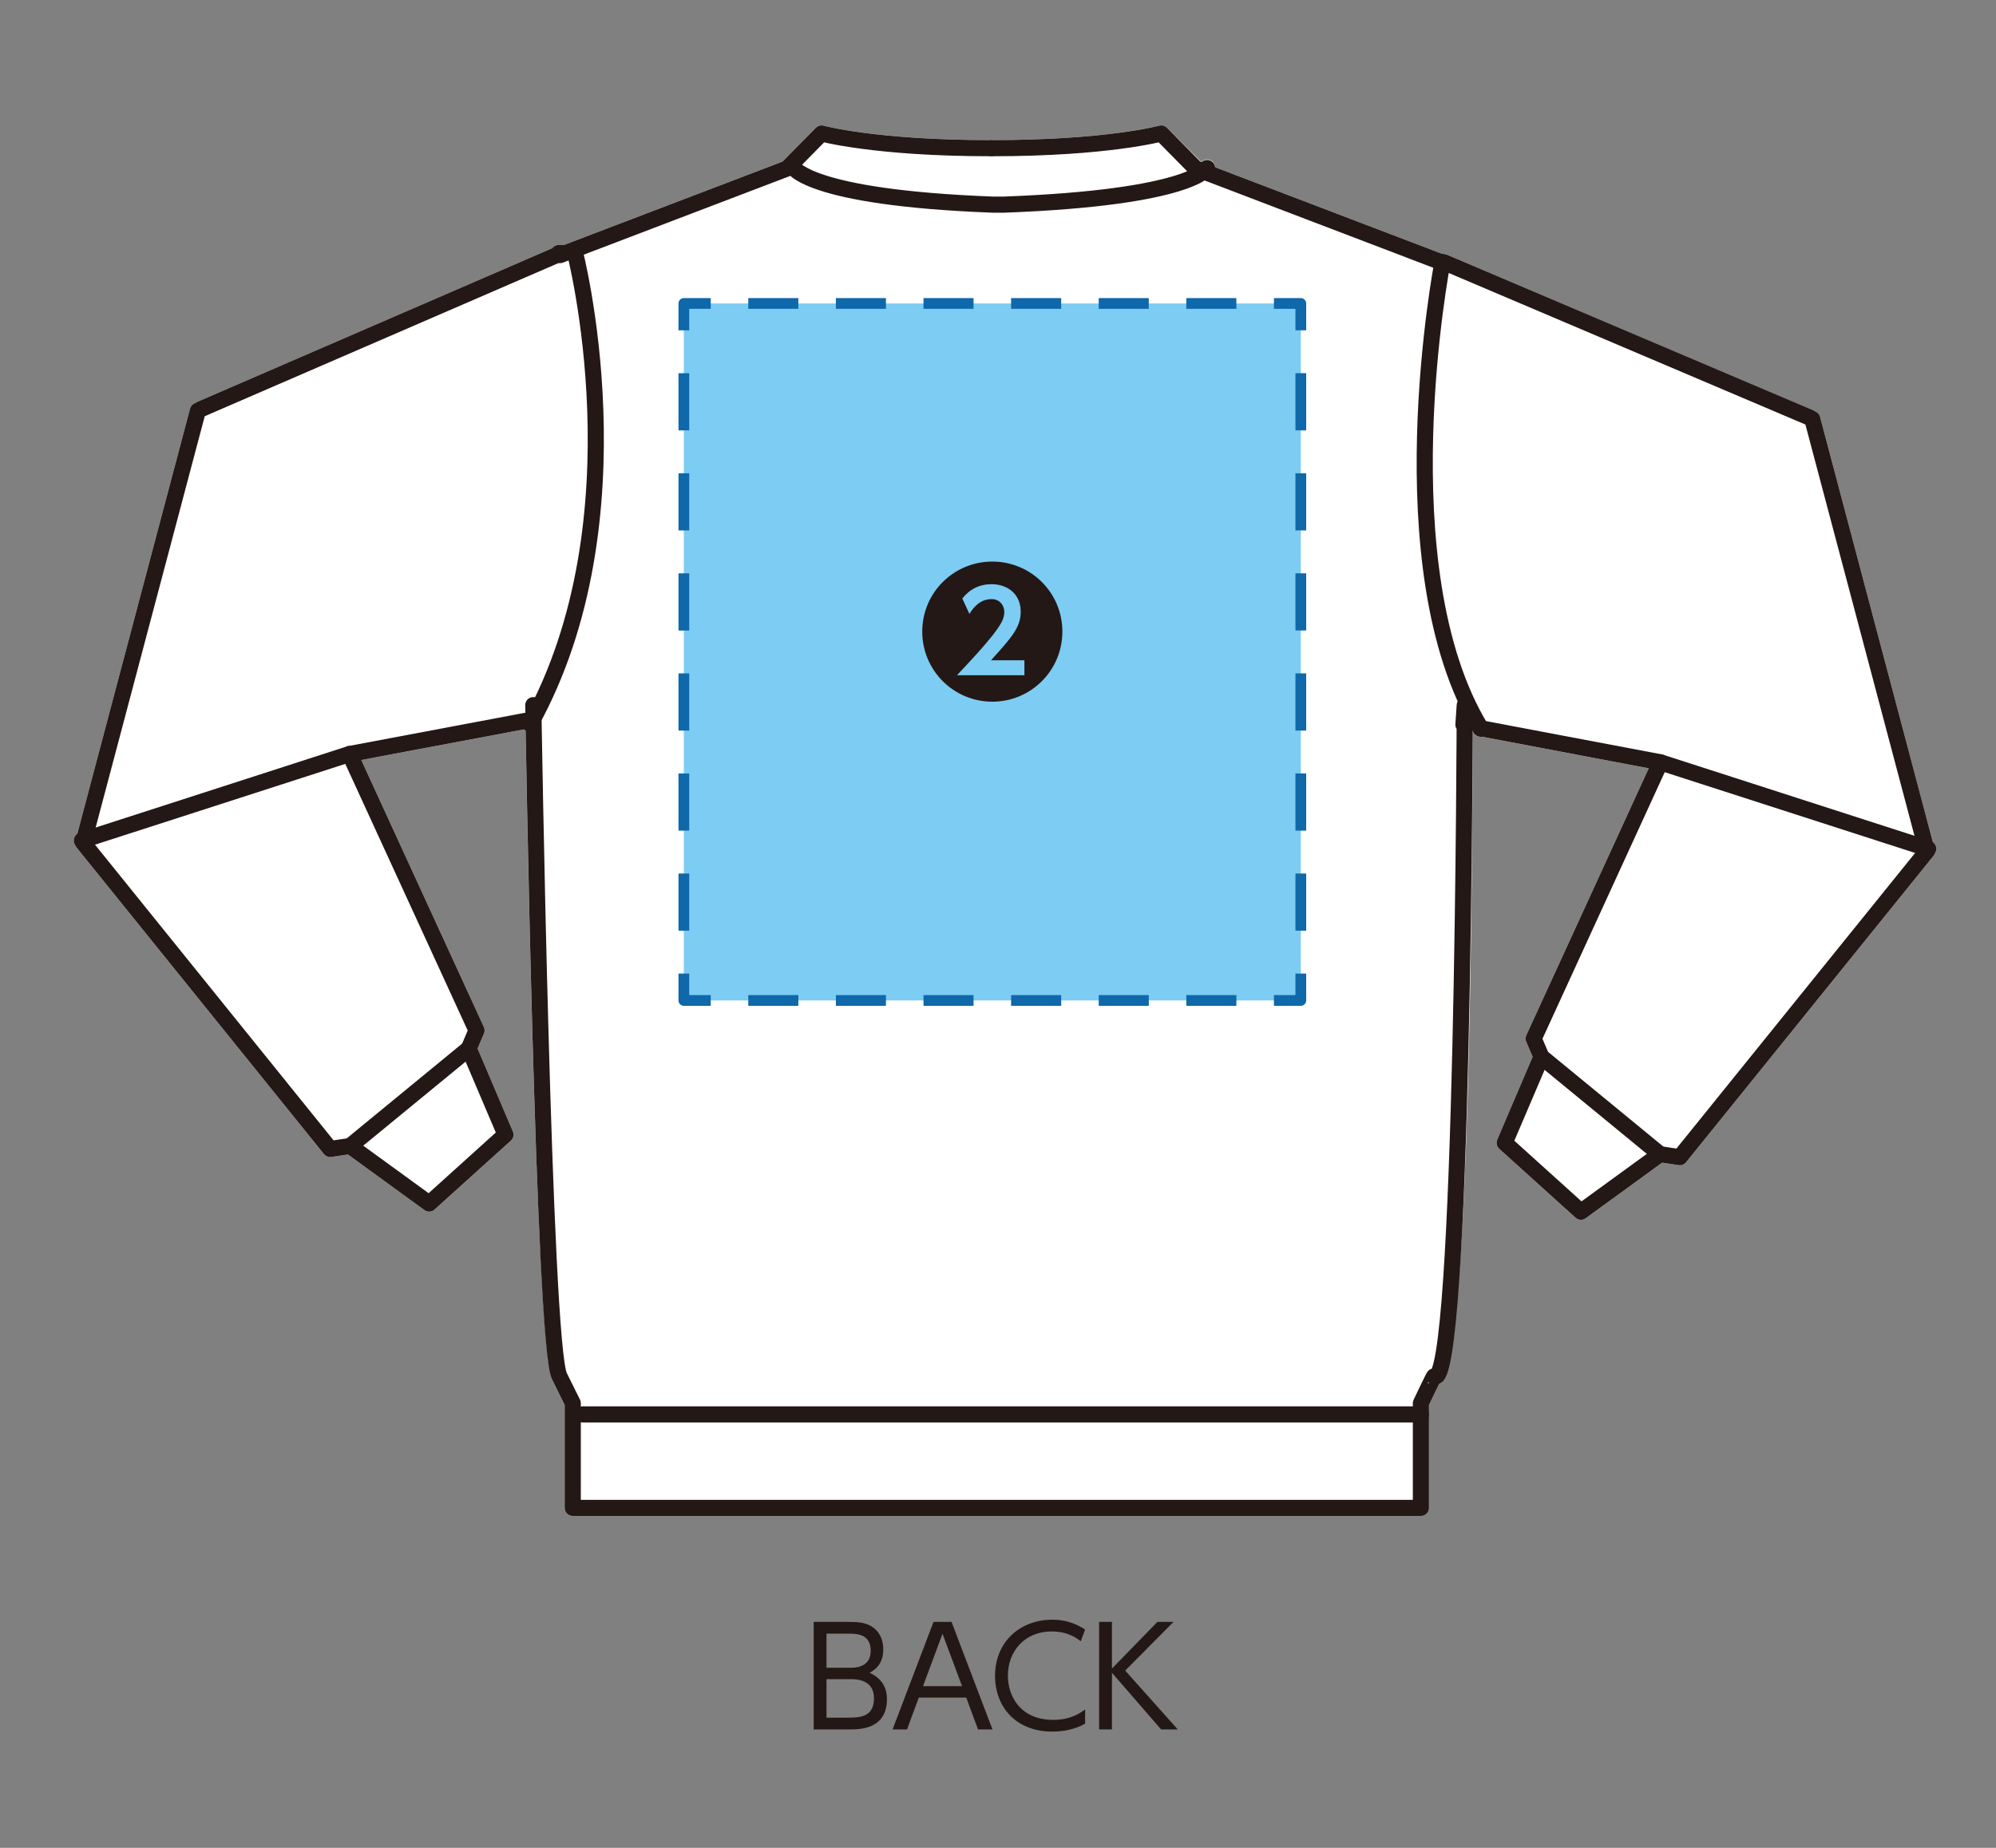 <?xml version="1.0" encoding="utf-8"?>
<!-- Generator: Adobe Illustrator 16.0.4, SVG Export Plug-In . SVG Version: 6.00 Build 0)  -->
<!DOCTYPE svg PUBLIC "-//W3C//DTD SVG 1.1//EN" "http://www.w3.org/Graphics/SVG/1.1/DTD/svg11.dtd">
<svg version="1.1" id="レイヤー_1" xmlns="http://www.w3.org/2000/svg" xmlns:xlink="http://www.w3.org/1999/xlink" x="0px"
	 y="0px" width="270px" height="250px" viewBox="0 0 270 250" enable-background="new 0 0 270 250" xml:space="preserve">
<rect x="0" y="0" width="270" height="250" fill="#808080" stroke="none"/>
<rect fill="none" width="270" height="250"/>
<g>
	<path fill="#231815" d="M114.681,219.431c1.273,0,2.012,0.054,2.824,0.404c0.979,0.427,1.975,1.458,1.975,3.324
		c0,2.085-1.237,2.806-1.847,3.155c0.646,0.315,2.345,1.127,2.345,3.563c0,4.098-3.711,4.098-5.058,4.098h-4.854v-14.545H114.681z
		 M111.801,221.017v4.616h3.284c0.5,0,2.697,0,2.697-2.289c0-2.327-1.939-2.327-3.14-2.327H111.801z M111.801,227.184v5.203h2.972
		c1.736,0,3.452-0.203,3.452-2.639c0-2.363-2.143-2.564-2.917-2.564H111.801z"/>
	<path fill="#231815" d="M124.284,229.674l-1.588,4.302h-1.956l5.537-14.545h2.438l5.537,14.545h-1.958l-1.586-4.302H124.284z
		 M130.136,228.123l-2.641-7.088l-2.639,7.088H130.136z"/>
	<path fill="#231815" d="M146.783,233.199c-1.328,0.758-2.897,1.072-4.448,1.072c-4.91,0-7.734-3.343-7.734-7.533
		c0-4.761,3.543-7.604,7.715-7.604c1.662,0,3.082,0.424,4.468,1.328l-0.591,1.588c-0.479-0.369-1.699-1.328-3.912-1.328
		c-3.748,0-5.945,2.749-5.945,5.98c0,2.859,1.755,5.98,6.129,5.98c2.398,0,3.655-0.924,4.319-1.404V233.199z"/>
	<path fill="#231815" d="M150.416,225.742l6.147-6.312h2.178l-6.535,6.588l7.106,7.957h-2.253l-6.644-7.661v7.661h-1.735v-14.545
		h1.735V225.742z"/>
</g>
<path fill="#FFFFFF" d="M261.453,113.925l-15.252-57.528c-0.078-0.299-0.284-0.55-0.558-0.691l-49.822-21.208
	c-0.116-0.05-0.231-0.075-0.351-0.085c-0.044-0.014-0.09-0.025-0.137-0.035c-0.076-0.015-0.162-0.026-0.226-0.02l-30.724-11.729
	c-0.02-0.388-0.226-0.76-0.586-0.935c-0.455-0.22-0.971-0.135-1.283,0.225l-4.661-4.63c-0.276-0.282-0.688-0.389-1.065-0.289
	c-0.07,0.021-7.339,1.957-22.563,1.957c-0.04,0-0.079,0-0.12,0.003c-0.039-0.003-0.079-0.003-0.119-0.003
	c-15.224,0-22.492-1.936-22.564-1.957c-0.381-0.1-0.788,0.007-1.064,0.289l-4.498,4.568L76.217,33.169
	c-0.086-0.021-0.174-0.032-0.265-0.032h-0.36c-0.357,0-0.676,0.17-0.874,0.438l-48.08,20.824l-0.388,0.205
	c-0.268,0.145-0.463,0.391-0.541,0.685l-15.253,57.519c-0.391,0.264-0.577,0.763-0.426,1.238c0.044,0.136,0.112,0.256,0.198,0.363
	c0.041,0.113,0.102,0.225,0.18,0.319l33.41,41.406c0.241,0.298,0.617,0.44,1.006,0.396l2.246-0.332l10.343,7.515
	c0.417,0.306,0.991,0.274,1.372-0.071l10.322-9.32c0.346-0.312,0.454-0.81,0.271-1.24l-4.777-11.217l0.861-2.031
	c0.119-0.282,0.114-0.602-0.014-0.881l-16.58-36.127l22.039-4.148c0.057,0.064,0.122,0.126,0.195,0.178
	c0.3,17.598,1.561,83.914,3.619,87.881c0.091,0.174,1.285,2.596,1.662,3.355v13.918c0,0.604,0.488,1.089,1.091,1.089h114.73
	c0.604,0,1.091-0.485,1.091-1.089v-13.926c0.52-1.086,1.07-2.225,1.376-2.836c0.044-0.021,0.087-0.043,0.129-0.063
	c3.573-2.018,4.315-54.603,4.418-88.272c0.091,0.234,0.259,0.434,0.483,0.562c0.229,0.175,0.518,0.253,0.806,0.21l22.518,4.265
	l-16.56,36.12c-0.127,0.276-0.131,0.596-0.012,0.88l0.865,2.034l-4.785,11.214c-0.184,0.427-0.073,0.924,0.271,1.236l10.322,9.317
	c0.381,0.346,0.952,0.377,1.371,0.071l10.33-7.509l2.238,0.328c0.383,0.048,0.766-0.092,1.008-0.393l33.427-41.399
	c0.085-0.106,0.149-0.225,0.188-0.353c0.078-0.1,0.139-0.213,0.182-0.336C262.021,114.689,261.84,114.192,261.453,113.925z"/>
<path fill="#FFFFFF" d="M111.479,19.263c2.086,0.476,9.32,1.875,22.508,1.875c0.04,0,0.08-0.005,0.119-0.007
	c0.041,0.002,0.08,0.007,0.12,0.007c13.188,0,20.423-1.399,22.509-1.875l3.869,3.921c-2.688,1.129-9.254,2.834-24.863,3.416h-1.289
	c-19.627-0.731-24.812-3.466-25.969-4.297L111.479,19.263z"/>
<polygon fill="#FFFFFF" points="67.066,153.222 57.979,161.43 49.135,155.002 62.983,143.631 "/>
<polygon fill="#FFFFFF" points="63.267,139.422 62.518,141.188 46.896,154.021 45.125,154.277 12.85,114.279 46.707,103.347 "/>
<path fill="#FFFFFF" d="M72.121,94.309c-0.602,0.007-1.082,0.504-1.074,1.107c0.005,0.27,0.011,0.611,0.018,1.009l-23.953,4.51
	c-0.051,0.007-0.102,0.021-0.152,0.035l-34.02,10.987l14.756-55.646l47.867-20.727c0.189,0.035,0.393,0.021,0.584-0.055l0.762-0.291
	c1.34,5.964,6.982,35.126-4.527,59.096C72.299,94.315,72.211,94.312,72.121,94.309z"/>
<path fill="#FFFFFF" d="M191.115,202.916H143.43H78.566v-10.499c0.086,0.023,0.178,0.035,0.271,0.035h112.278V202.916z"/>
<path fill="#FFFFFF" d="M197.05,95.324l-0.181,2.627c-0.016,0.242,0.049,0.474,0.17,0.661c-0.119,32.515-1.094,81.556-3.334,86.553
	c-0.529,0.103-0.622,0.299-2.482,4.205c-0.071,0.145-0.107,0.306-0.107,0.469v0.433H78.837c-0.093,0-0.185,0.01-0.271,0.031v-0.464
	c0-0.168-0.039-0.334-0.113-0.483c-1.671-3.393-1.792-3.627-1.792-3.627c-1.495-3.162-2.833-53.757-3.399-88.295
	c13.432-25.37,6.993-57.354,5.704-62.979l27.894-10.645c0.019-0.007,0.037-0.017,0.057-0.023c1.83,1.537,7.835,4.262,27.494,4.993
	h1.371c18.122-0.675,24.746-2.902,27.16-4.366l30.934,11.81c-1.08,6.122-6.049,37.982,3.301,58.659
	C197.104,95.016,197.061,95.165,197.05,95.324z"/>
<path fill="#FFFFFF" d="M201.006,97.559c-11.219-19.109-6.215-53.572-5.032-60.625l48.246,20.497l14.751,55.646l-34.027-10.98
	c-0.023-0.007-0.045-0.014-0.066-0.019l-0.005-0.002c-0.027-0.008-0.056-0.013-0.085-0.02L201.006,97.559z"/>
<polygon fill="#FFFFFF" points="213.932,162.537 204.846,154.334 208.937,144.746 222.768,156.109 "/>
<polygon fill="#FFFFFF" points="226.77,155.388 225.008,155.13 209.404,142.306 208.651,140.535 225.187,104.469 259.061,115.399 
	"/>
<path fill="none" stroke="#231815" stroke-width="2.182" stroke-linecap="round" stroke-linejoin="round" stroke-miterlimit="10" d="
	M75.758,34.512l30.712-11.719l4.666-4.737c0,0,7.251,1.991,22.851,1.991"/>
<path fill="none" stroke="#231815" stroke-width="2.182" stroke-linecap="round" stroke-linejoin="round" stroke-miterlimit="10" d="
	M195.875,35.818l-34.129-13.025l-4.669-4.737c0,0-7.253,1.991-22.852,1.991"/>
<path fill="none" stroke="#231815" stroke-width="2.182" stroke-linecap="round" stroke-linejoin="round" stroke-miterlimit="10" d="
	M197.959,98.027l0.18-2.628c0,0-0.18,93.22-4.157,90.824c-0.035-0.036-1.775,3.615-1.775,3.615v14.169h-65.372h16.596H77.476
	v-14.169c0,0-1.758-3.563-1.79-3.615c-2.182-4.202-3.547-90.824-3.547-90.824"/>
<path fill="none" stroke="#231815" stroke-width="2.182" stroke-linecap="round" stroke-linejoin="round" stroke-miterlimit="10" d="
	M163.288,22.729c0,0-1.966,4.006-27.548,4.96h-1.33c-25.573-0.954-27.237-5.229-27.237-5.229"/>
<line fill="none" stroke="#231815" stroke-width="2.182" stroke-linecap="round" stroke-linejoin="round" stroke-miterlimit="10" x1="78.837" y1="191.361" x2="192.206" y2="191.361"/>
<path fill="none" stroke="#231815" stroke-width="2.182" stroke-linecap="round" stroke-linejoin="round" stroke-miterlimit="10" d="
	M71.733,97.963c15.481-27.854,5.972-64.096,5.972-64.096"/>
<path fill="none" stroke="#231815" stroke-width="2.182" stroke-linecap="round" stroke-linejoin="round" stroke-miterlimit="10" d="
	M200.359,98.603c-13.25-21.733-5.232-63.153-5.232-63.153"/>
<line fill="none" stroke="#231815" stroke-width="2.182" stroke-linecap="round" stroke-linejoin="round" stroke-miterlimit="10" x1="224.6" y1="103.134" x2="260.832" y2="114.824"/>
<line fill="none" stroke="#231815" stroke-width="2.182" stroke-linecap="round" stroke-linejoin="round" stroke-miterlimit="10" x1="208.506" y1="142.98" x2="224.55" y2="156.162"/>
<polyline fill="none" stroke="#231815" stroke-width="2.182" stroke-linecap="round" stroke-linejoin="round" stroke-miterlimit="10" points="
	195.393,35.501 244.756,56.479 245.146,56.678 260.654,115.16 227.228,156.56 224.55,156.162 213.858,163.939 203.537,154.621 
	208.506,142.98 207.458,140.521 224.6,103.134 200.238,98.52 "/>
<line fill="none" stroke="#231815" stroke-width="2.182" stroke-linecap="round" stroke-linejoin="round" stroke-miterlimit="10" x1="47.295" y1="102.012" x2="11.068" y2="113.709"/>
<line fill="none" stroke="#231815" stroke-width="2.182" stroke-linecap="round" stroke-linejoin="round" stroke-miterlimit="10" x1="63.416" y1="141.863" x2="47.353" y2="155.054"/>
<polyline fill="none" stroke="#231815" stroke-width="2.182" stroke-linecap="round" stroke-linejoin="round" stroke-miterlimit="10" points="
	75.592,34.228 75.952,34.228 27.152,55.359 26.764,55.565 11.258,114.043 44.666,155.449 47.353,155.054 58.053,162.831 
	68.375,153.511 63.416,141.863 64.459,139.405 47.295,102.012 71.678,97.419 "/>
<rect x="92.506" y="41.053" fill="#7DCCF3" width="83.456" height="94.3"/>
<g>
	<g>
		<polyline fill="none" stroke="#0E68AA" stroke-width="1.454" stroke-linejoin="round" points="92.506,131.716 92.506,135.353 
			96.143,135.353 		"/>
		
			<line fill="none" stroke="#0E68AA" stroke-width="1.454" stroke-linejoin="round" stroke-dasharray="6.772,5.079" x1="101.221" y1="135.353" x2="169.786" y2="135.353"/>
		<polyline fill="none" stroke="#0E68AA" stroke-width="1.454" stroke-linejoin="round" points="172.325,135.353 175.962,135.353 
			175.962,131.716 		"/>
		
			<line fill="none" stroke="#0E68AA" stroke-width="1.454" stroke-linejoin="round" stroke-dasharray="7.736,5.802" x1="175.962" y1="125.914" x2="175.962" y2="47.59"/>
		<polyline fill="none" stroke="#0E68AA" stroke-width="1.454" stroke-linejoin="round" points="175.962,44.689 175.962,41.053 
			172.325,41.053 		"/>
		
			<line fill="none" stroke="#0E68AA" stroke-width="1.454" stroke-linejoin="round" stroke-dasharray="6.772,5.079" x1="167.246" y1="41.053" x2="98.682" y2="41.053"/>
		<polyline fill="none" stroke="#0E68AA" stroke-width="1.454" stroke-linejoin="round" points="96.143,41.053 92.506,41.053 
			92.506,44.689 		"/>
		
			<line fill="none" stroke="#0E68AA" stroke-width="1.454" stroke-linejoin="round" stroke-dasharray="7.736,5.802" x1="92.506" y1="50.491" x2="92.506" y2="128.815"/>
	</g>
</g>
<g>
	<path fill="#231815" d="M143.708,85.455c0,5.236-4.239,9.477-9.477,9.477c-5.239,0-9.478-4.24-9.478-9.477
		c0-5.299,4.278-9.479,9.478-9.479C139.43,75.976,143.708,80.156,143.708,85.455z M134.051,89.333c2.82-3.12,4.02-4.458,4.02-6.579
		c0-2.438-1.84-3.717-3.938-3.717c-1.62,0-2.96,0.658-3.96,1.939l0.961,2.078c0.399-0.62,1.279-1.998,2.999-1.998
		c1.159,0,1.719,0.918,1.719,1.737c0,0.821-0.319,1.542-1.579,3.161c-1.3,1.638-2.739,3.177-4.818,5.397h9.117v-2.02H134.051z"/>
</g>
</svg>
